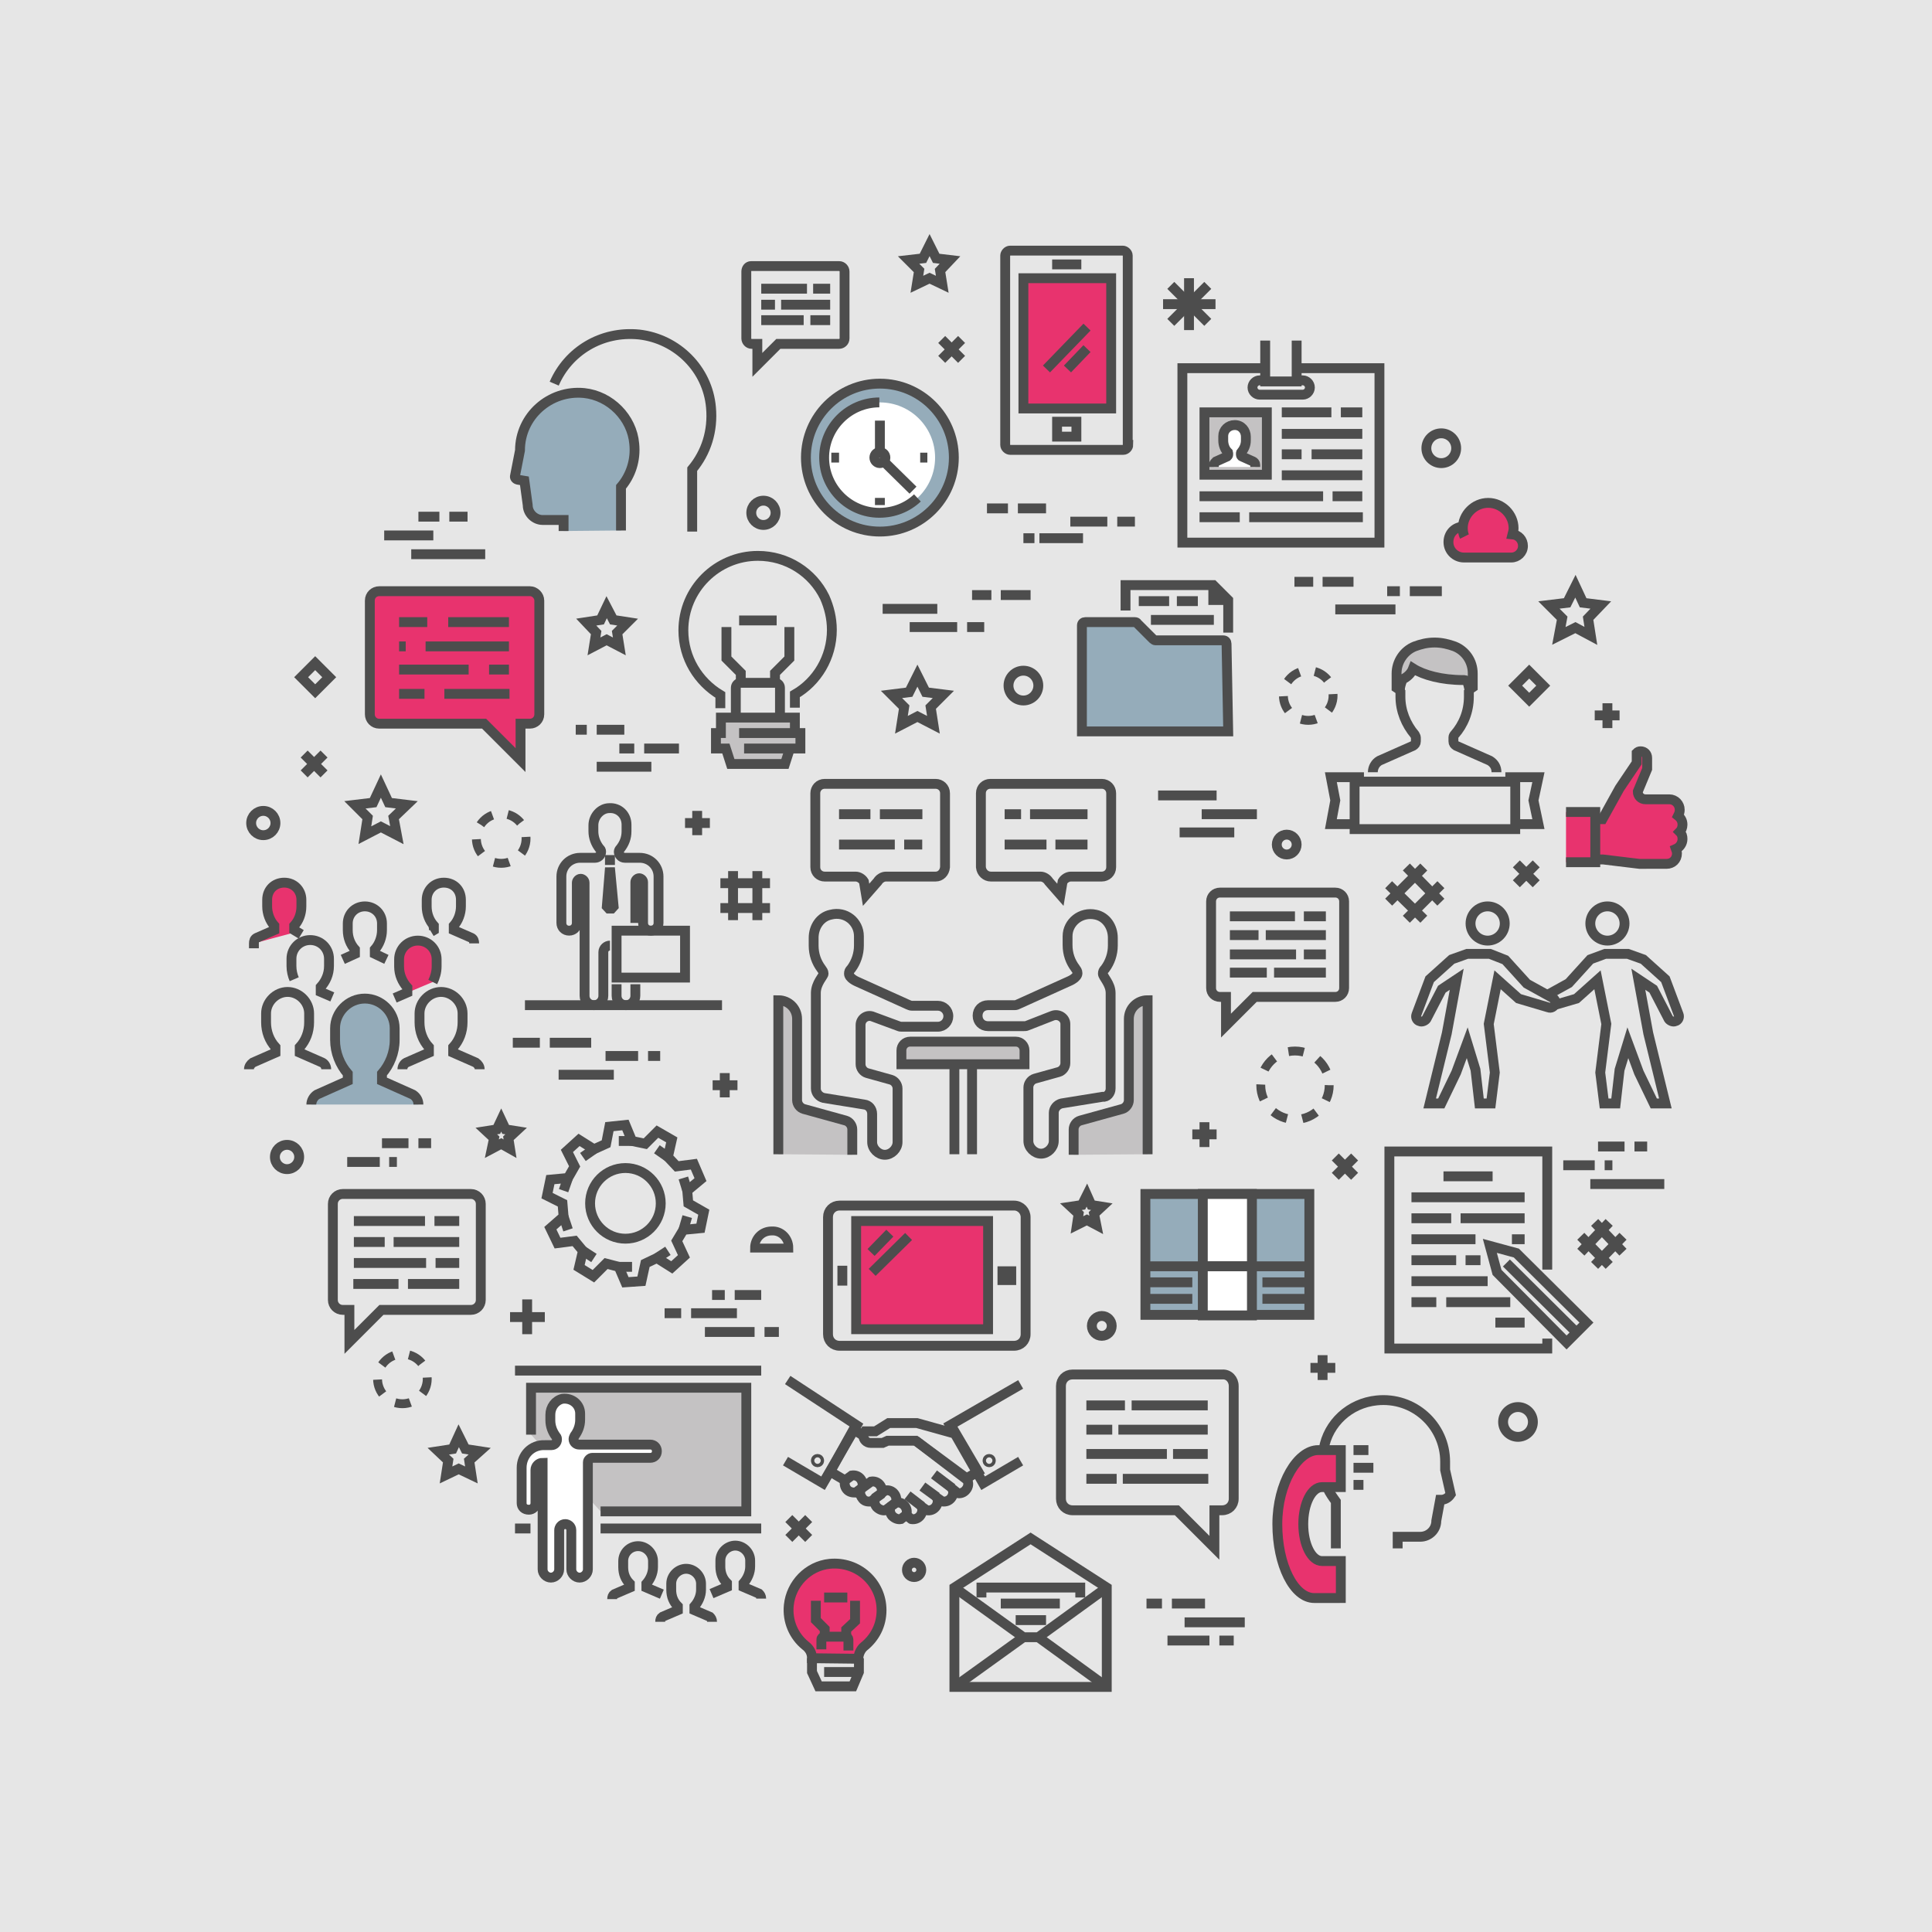 <?xml version="1.0" encoding="utf-8"?>
<svg xmlns="http://www.w3.org/2000/svg" xmlns:xlink="http://www.w3.org/1999/xlink" version="1.1" id="_x2014_ŽÓť_x5F_1" x="0px" y="0px" viewBox="0 0 350 350" style="enable-background:new 0 0 350 350;" xml:space="preserve" width="580" height="580">
<style type="text/css">
	.st0{fill:#E6E6E6;}
	.st1{fill:#95ACBA;stroke:#4D4D4D;stroke-width:1.786;stroke-miterlimit:10;}
	.st2{fill:#FFFFFF;}
	.st3{fill:none;stroke:#4D4D4D;stroke-width:1.786;stroke-miterlimit:10;}
	.st4{fill:none;stroke:#4D4D4D;stroke-width:1.786;stroke-linejoin:round;stroke-miterlimit:10;}
	.st5{fill:#E8336E;stroke:#4D4D4D;stroke-width:1.786;stroke-miterlimit:10;}
	.st6{fill:none;stroke:#4D4D4D;stroke-width:1.786;}
	.st7{fill:#C4C2C3;stroke:#4D4D4D;stroke-width:1.786;stroke-miterlimit:10;}
	.st8{fill:#FFFFFF;stroke:#4D4D4D;stroke-width:1.786;stroke-miterlimit:10;}
	.st9{fill:none;stroke:#4D4D4D;stroke-width:1.786;stroke-miterlimit:10;stroke-dasharray:7.707;}
	.st10{fill:none;stroke:#4D4D4D;stroke-width:1.786;stroke-miterlimit:10;stroke-dasharray:5.685;}
	.st11{fill:none;stroke:#4D4D4D;stroke-width:1.786;stroke-miterlimit:10;stroke-dasharray:3.27;}
	.st12{fill:none;stroke:#4D4D4D;stroke-width:1.786;stroke-miterlimit:10;stroke-dasharray:10.123;}
	.st13{fill:none;stroke:#4D4D4D;stroke-width:1.786;stroke-miterlimit:10;stroke-dasharray:10.416;}
	.st14{fill:none;stroke:#4D4D4D;stroke-width:1.786;stroke-miterlimit:10;stroke-dasharray:2.977;}
	.st15{fill:none;stroke:#4D4D4D;stroke-width:1.786;stroke-miterlimit:10;stroke-dasharray:5.812;}
	.st16{fill:none;stroke:#4D4D4D;stroke-width:1.786;stroke-miterlimit:10;stroke-dasharray:7.581;}
	.st17{fill:none;stroke:#4D4D4D;stroke-width:1.786;stroke-linecap:square;stroke-miterlimit:10;}
	.st18{fill:#E8336E;stroke:#4D4D4D;stroke-width:1.786;stroke-linecap:square;stroke-miterlimit:10;}
	.st19{fill:none;stroke:#4D4D4D;stroke-width:1.786;stroke-linejoin:bevel;stroke-miterlimit:10;}
	.st20{fill:none;stroke:#4D4D4D;stroke-width:1.607;stroke-miterlimit:10;stroke-dasharray:2.801,2.801;}
	.st21{fill:none;stroke:#4D4D4D;stroke-width:1.607;stroke-miterlimit:10;}
	.st22{fill:none;stroke:#4D4D4D;stroke-width:1.786;stroke-miterlimit:10;}
</style>
<rect class="st0" width="350" height="350"/>
<g>
	<circle class="st1" cx="159.4" cy="82.9" r="13.4"/>
	<circle class="st2" cx="159.4" cy="82.9" r="10"/>
	<path class="st3" d="M163.8,271.2"/>
	<path class="st3" d="M164,272.4"/>
	<g>
		<path class="st3" d="M178.3,267.9"/>
		<path class="st3" d="M162.9,271.5"/>
		<line class="st3" x1="172.2" y1="269.7" x2="172.2" y2="269.7"/>
		<line class="st3" x1="172.5" y1="269.6" x2="172.5" y2="269.6"/>
		<polyline class="st3" points="153.1,268.2 150.4,266.6 154.6,259 156.3,260   "/>
		<path class="st4" d="M165.9,261l9.3,7.1c0.3,0.5,0.3,1.2-0.2,1.8c-0.4,0.5-1,0.7-1.5,0.6l-1-0.8c0.3,0.5,0.2,1.2-0.2,1.7    c-0.4,0.5-1,0.7-1.6,0.6l-1-0.7c0.3,0.5,0.2,1.2-0.2,1.7c-0.4,0.5-1,0.7-1.6,0.6l-1-0.7c0.3,0.5,0.2,1.2-0.2,1.7    c-0.4,0.5-1,0.7-1.6,0.6l-1-0.8"/>
		<line class="st3" x1="172.5" y1="269.6" x2="169.2" y2="267.1"/>
		<line class="st3" x1="169.7" y1="271.2" x2="167.1" y2="269.3"/>
		<line class="st3" x1="167" y1="272.9" x2="164.4" y2="270.9"/>
		<path class="st3" d="M155,270.4l1.1-0.8c0.3-0.5,0.2-1.2-0.2-1.7c-0.4-0.5-1-0.7-1.6-0.6l-1.1,0.8c-0.3,0.5-0.2,1.2,0.2,1.7    C153.8,270.3,154.4,270.4,155,270.4z"/>
		<path class="st3" d="M157.8,272l1.8-1.3c0.3-0.5,0.2-1.2-0.2-1.7c-0.4-0.5-1-0.7-1.6-0.6l-1.8,1.3c-0.3,0.5-0.2,1.2,0.2,1.7    C156.5,271.9,157.1,272.1,157.8,272z"/>
		<path class="st3" d="M160.4,273.6l1.8-1.3c0.3-0.5,0.2-1.2-0.2-1.7c-0.4-0.5-1-0.7-1.6-0.6l-1.8,1.3c-0.3,0.5-0.2,1.2,0.2,1.7    C159.3,273.5,159.9,273.7,160.4,273.6z"/>
		<path class="st3" d="M163.2,275.2l0.9-0.7c0.3-0.5,0.2-1.2-0.2-1.7c-0.4-0.5-1-0.7-1.6-0.6l-0.9,0.7c-0.3,0.5-0.2,1.2,0.2,1.7    C162.1,275.1,162.7,275.3,163.2,275.2z"/>
		<path class="st3" d="M165.9,261h-5.1l-0.9,0.4h-2.2c-0.7,0-1.3-0.6-1.3-1.3c0-0.3,0.1-0.5,0.3-0.8h1.9l2.4-1.5h5.1l6.1,1.7    l0.6-0.4l4.4,7.5l-2.1,1.2L165.9,261z"/>
		<polyline class="st3" points="184.9,250.8 172.1,258.2 178.1,268.7 184.9,264.7   "/>
		<circle class="st3" cx="179.2" cy="264.6" r="0.3"/>
		<polyline class="st3" points="142.7,250 155.2,258.2 149.1,268.7 142.3,264.7   "/>
		<circle class="st3" cx="148.1" cy="264.6" r="0.3"/>
	</g>
	<path class="st3" d="M166.2,90.2c-1.8,1.7-4.2,2.7-6.9,2.7c-5.5,0-10-4.5-10-10s4.5-10,10-10"/>
	<line class="st3" x1="159.4" y1="82.9" x2="165.4" y2="88.8"/>
	<line class="st3" x1="159.4" y1="76.2" x2="159.4" y2="82.9"/>
	<circle class="st3" cx="159.4" cy="82.9" r="1"/>
	<line class="st3" x1="159.4" y1="91.5" x2="159.4" y2="90.2"/>
	<line class="st3" x1="152" y1="82.9" x2="150.6" y2="82.9"/>
	<line class="st3" x1="168" y1="82.9" x2="166.7" y2="82.9"/>
	<g>
		<path class="st3" d="M239.6,282.4"/>
		<path class="st5" d="M242.9,289.5v-6.7h-3.4c-1.9,0-3.4-3-3.4-6.7c0-3.7,1.5-6.7,3.4-6.7h3.4v-6.7h-3.4h-0.7    c-3.7,0-7.4,6-7.4,13.4s3,13.4,6.7,13.4h1.3H242.9z"/>
	</g>
	<line class="st3" x1="245.2" y1="262.7" x2="247.9" y2="262.7"/>
	<line class="st3" x1="245.2" y1="269" x2="247" y2="269"/>
	<line class="st3" x1="245.2" y1="265.9" x2="248.8" y2="265.9"/>
	<line class="st3" x1="264.6" y1="220.7" x2="276.2" y2="220.7"/>
	<line class="st3" x1="273.9" y1="224.5" x2="276.2" y2="224.5"/>
	<line class="st3" x1="255.7" y1="224.5" x2="267.3" y2="224.5"/>
	<line class="st3" x1="265.5" y1="228.3" x2="268.2" y2="228.3"/>
	<line class="st3" x1="255.7" y1="216.9" x2="276.2" y2="216.9"/>
	<line class="st3" x1="261.5" y1="213.1" x2="270.4" y2="213.1"/>
	<line class="st3" x1="269.5" y1="232.1" x2="255.7" y2="232.1"/>
	<line class="st3" x1="276.2" y1="239.6" x2="270.9" y2="239.6"/>
	<line class="st3" x1="260.2" y1="235.9" x2="255.7" y2="235.9"/>
	<line class="st3" x1="273.6" y1="235.9" x2="262" y2="235.9"/>
	<line class="st3" x1="255.7" y1="228.3" x2="263.8" y2="228.3"/>
	<line class="st3" x1="255.7" y1="220.7" x2="262.9" y2="220.7"/>
	<polyline class="st3" points="280.3,230 280.3,208.6 251.7,208.6 251.7,244.3 280.3,244.3 280.3,242.5  "/>
	<polygon class="st3" points="283.8,243.2 287.4,239.6 274.7,227 269.9,225.7 271.2,230.5  "/>
	<line class="st3" x1="285.6" y1="241.4" x2="272.9" y2="228.8"/>
	<path class="st6" d="M280.4,180.2l3.8-2.1l3.9-4.3l2.7-1h4.1l2.8,1l4,3.6l2.4,6.4c0.2,0.5-0.1,1.1-0.6,1.2l0,0   c-0.4,0.2-1-0.1-1.2-0.4l-2.8-5.4l-2.7-1.8l1.8,9.8l3.1,12.7h-2.1l-2.7-5.6l-2-5.4l-1.5,4.9l-0.7,6.1h-2.1l-0.7-5.6l1.1-8.8l-1.6-8   l-3.8,3.4l-4.1,1.2"/>
	<circle class="st6" cx="291.2" cy="167.3" r="3.1"/>
	<path class="st6" d="M269.9,172.8h-4.1l-2.8,1l-4,3.6l-2.4,6.4c-0.2,0.5,0.1,1.1,0.6,1.2l0,0c0.4,0.2,1-0.1,1.2-0.4l2.8-5.4   l2.7-1.8l-1.8,9.8l-3.1,12.7h2.1l2.7-5.6l2-5.4l1.5,4.9l0.7,6.1h2.1l0.7-5.6l-1.1-8.8l1.6-8l3.8,3.4l5.4,1.6c0.5,0.2,1-0.1,1.2-0.6   l0,0c0.2-0.4,0-0.9-0.4-1.1l-4.7-2.6l-3.9-4.3L269.9,172.8z"/>
	<circle class="st6" cx="269.5" cy="167.3" r="3.1"/>
	<polyline class="st7" points="108.8,273.8 135.2,273.8 135.2,251.4 96.2,251.4 96.2,259.9  "/>
	<line class="st3" x1="137.9" y1="248.3" x2="93.3" y2="248.3"/>
	<line class="st3" x1="96.1" y1="276.9" x2="93.3" y2="276.9"/>
	<line class="st3" x1="137.9" y1="276.9" x2="108.8" y2="276.9"/>
	<path class="st8" d="M94.5,265.9v6.4c0,0.7,0.5,1.2,1.3,1.2l0,0c0.7,0,1.2-0.5,1.2-1.2v-6c0-0.7,0.6-1.3,1.3-1.3l0,0v19.3   c0,0.8,0.7,1.5,1.5,1.5l0,0c0.8,0,1.5-0.7,1.5-1.5v-7.1c0-0.5,0.4-1.1,1.1-1.1l0,0c0.5,0,1.1,0.4,1.1,1.1v7.1   c0,0.8,0.7,1.5,1.5,1.5l0,0c0.8,0,1.5-0.7,1.5-1.5v-15v-4.4c0-0.4,0.4-0.8,0.8-0.8h10.5c0.7,0,1.2-0.5,1.2-1.2l0,0   c0-0.7-0.5-1.2-1.2-1.2h-12.9c-0.5,0-1-0.4-1-1l0,0c0-0.2,0.1-0.4,0.2-0.6c0.6-0.8,1-1.8,1-2.9v-1.1c0-1.7-1.5-2.9-3.2-2.7   c-1.3,0.3-2.2,1.5-2.2,2.9v1l0,0c0,1.1,0.4,2.1,1,2.9c0.2,0.2,0.2,0.4,0.2,0.6l0,0c0,0.5-0.4,1-1,1h-1.2   C96.3,261.7,94.5,263.6,94.5,265.9z"/>
	<path class="st3" d="M135.2,251.4"/>
	<path class="st3" d="M129,293.8c0-0.4-0.2-0.7-0.4-0.9l-2.8-1.2V291c0.7-0.8,1.2-1.9,1.2-3l0,0v-1.1c0-1.4-1.2-2.7-2.7-2.7   c-1.4,0-2.7,1.2-2.7,2.7v1.1c0,1.2,0.4,2.2,1.2,3v0.7l-2.8,1.2c-0.3,0.2-0.4,0.5-0.4,0.9"/>
	<path class="st3" d="M119.9,288.8l-2.8-1.2v-0.7c0.7-0.8,1.2-1.9,1.2-3l0,0v-1.1c0-1.4-1.2-2.7-2.7-2.7s-2.7,1.2-2.7,2.7v1.1   c0,1.2,0.4,2.2,1.2,3v0.7l-2.8,1.2c-0.3,0.2-0.4,0.5-0.4,0.9"/>
	<path class="st3" d="M137.9,289.6c0-0.4-0.2-0.7-0.4-0.9l-2.8-1.2v-0.7c0.7-0.8,1.2-1.9,1.2-3l0,0v-1.1c0-1.4-1.2-2.7-2.7-2.7   c-1.4,0-2.7,1.2-2.7,2.7v1.1c0,1.2,0.4,2.2,1.2,3v0.7l-2.8,1.2"/>
	<g>
		<path class="st7" d="M163.3,192.8v-2.5c0-0.9,0.7-1.6,1.6-1.6H184c0.9,0,1.6,0.7,1.6,1.6v2.5H163.3z"/>
		<g>
			<line class="st3" x1="172.9" y1="209.1" x2="172.9" y2="192.8"/>
			<line class="st3" x1="176.1" y1="192.8" x2="176.1" y2="209.1"/>
		</g>
	</g>
	<path class="st3" d="M162.8,185.9c0.2,0.1,0.4,0.1,0.6,0.1h6.5c1.1,0,1.9-0.9,1.9-1.9l0,0c0-1.1-0.9-1.9-1.9-1.9h-4.7   c-0.3,0-0.4-0.1-0.7-0.2l-9.3-4.2c0,0-1.4-0.6-1.4-1.4l0,0c0-0.4,0.1-0.6,0.4-0.9c0.9-1.2,1.4-2.7,1.4-4.2v-1.7   c0-2.6-2.4-4.6-5.1-3.9c-1.9,0.4-3.1,2.2-3.1,4.2v1.4l0,0c0,1.6,0.5,3,1.4,4.2c0.2,0.3,0.4,0.5,0.4,0.9l0,0c0,0.4-1.4,1.7-1.4,3.5   v17.3c0,0.8,0.6,1.5,1.4,1.7l7.4,1.2c0.8,0.1,1.4,0.8,1.4,1.7v5.1c0,1.2,1.1,2.3,2.3,2.3l0,0c1.2,0,2.3-1.1,2.3-2.3v-9.7   c0-0.7-0.5-1.4-1.2-1.6l-4.3-1.2c-0.7-0.2-1.2-0.9-1.2-1.6v-7.1c0-1.2,1.2-2,2.3-1.5L162.8,185.9z"/>
	<path class="st7" d="M141,209.1v-27.9l0,0c1.9,0,3.4,1.5,3.4,3.4v14.7c0,0.7,0.5,1.4,1.2,1.6l7.6,2.1c0.7,0.2,1.2,0.9,1.2,1.6v4.6"/>
	<path class="st3" d="M201.2,197.2v-17.3c0-1.7-1.4-2.9-1.4-3.5c0-0.4,0.1-0.6,0.4-0.9c0.9-1.2,1.4-2.7,1.4-4.2v-1.4   c0-2-1.2-3.8-3.1-4.2c-2.7-0.6-5.1,1.4-5.1,3.9v1.6c0,1.6,0.5,3,1.4,4.2c0.2,0.3,0.4,0.5,0.4,0.9c0,0.8-1.4,1.4-1.4,1.4l-9.3,4.2   c-0.2,0.1-0.4,0.2-0.7,0.2H179c-1.1,0-1.9,0.8-1.9,1.9c0,1.1,0.8,1.9,1.9,1.9h6.5c0.2,0,0.4,0,0.6-0.1l4.6-1.8   c1.1-0.4,2.3,0.4,2.3,1.5v7.1c0,0.7-0.5,1.4-1.2,1.6l-4.3,1.2c-0.7,0.2-1.2,0.9-1.2,1.6v9.7c0,1.2,1.1,2.3,2.3,2.3   c1.2,0,2.3-1.1,2.3-2.3v-5.1c0-0.8,0.6-1.5,1.4-1.7l7.4-1.2C200.6,198.8,201.2,198,201.2,197.2z"/>
	<path class="st7" d="M207.9,209.1v-27.9l0,0c-1.9,0-3.4,1.5-3.4,3.4v14.7c0,0.7-0.5,1.4-1.2,1.6l-7.6,2.1c-0.7,0.2-1.2,0.9-1.2,1.6   v4.6"/>
	<path class="st3" d="M169.5,158.8h-9c-0.6,0-1.2,0.4-1.5,0.9l-2.1,2.4l-0.4-2.4c-0.3-0.5-0.9-0.9-1.5-0.9h-5.6   c-0.9,0-1.7-0.7-1.7-1.7v-13.4c0-0.9,0.7-1.7,1.7-1.7h20.1c0.9,0,1.7,0.7,1.7,1.7v13.4C171.1,158.1,170.4,158.8,169.5,158.8z"/>
	<path class="st3" d="M179.5,158.8h9c0.6,0,1.2,0.4,1.5,0.9l2.1,2.4l0.4-2.4c0.3-0.5,0.9-0.9,1.5-0.9h5.6c0.9,0,1.7-0.7,1.7-1.7   v-13.4c0-0.9-0.7-1.7-1.7-1.7h-20.2c-0.9,0-1.7,0.7-1.7,1.7v13.4C177.8,158.1,178.6,158.8,179.5,158.8z"/>
	<g>
		<line class="st9" x1="159.4" y1="147.5" x2="167.1" y2="147.5"/>
	</g>
	<g>
		<line class="st10" x1="152" y1="147.5" x2="157.7" y2="147.5"/>
	</g>
	<g>
		<line class="st11" x1="163.8" y1="153" x2="167.1" y2="153"/>
	</g>
	<g>
		<line class="st12" x1="152" y1="153" x2="162.1" y2="153"/>
	</g>
	<g>
		<line class="st13" x1="186.6" y1="147.5" x2="197.1" y2="147.5"/>
	</g>
	<g>
		<line class="st14" x1="182" y1="147.5" x2="185" y2="147.5"/>
	</g>
	<g>
		<line class="st15" x1="191.2" y1="153" x2="197.1" y2="153"/>
	</g>
	<g>
		<line class="st16" x1="182" y1="153" x2="189.6" y2="153"/>
	</g>
	<g>
		<polyline class="st3" points="222.5,114.6 222.5,108.7 219.8,106 203.9,106 203.9,110.6   "/>
		<line class="st3" x1="208.5" y1="112.3" x2="219.9" y2="112.3"/>
		<line class="st3" x1="213.2" y1="108.9" x2="217" y2="108.9"/>
		<line class="st3" x1="206.3" y1="108.9" x2="211.8" y2="108.9"/>
		<polyline class="st3" points="219.8,106 219.8,108.7 222.5,108.7   "/>
		<line class="st3" x1="198.3" y1="115.4" x2="205.2" y2="115.4"/>
		<path class="st1" d="M222.5,132.5H196v-19.2c0-0.4,0.3-0.6,0.6-0.6h9c0.2,0,0.4,0.1,0.4,0.2l2.9,2.9c0.1,0.1,0.3,0.2,0.4,0.2h12.3    c0.4,0,0.6,0.3,0.6,0.6L222.5,132.5L222.5,132.5z"/>
	</g>
	<rect x="218.2" y="74.7" class="st7" width="11.3" height="11.3"/>
	<g>
		<g>
			<path class="st8" d="M227.4,84.6v-0.4c0-0.3-0.2-0.5-0.4-0.6l-2-0.9c-0.1,0-0.2-0.2-0.2-0.3v-0.3c0-0.1,0-0.1,0.1-0.2     c0.5-0.6,0.8-1.3,0.8-2.1l0,0v-0.7c0-1.1-0.8-2.1-2-2.1s-2.1,0.9-2.1,2v0.8c0,0.8,0.3,1.6,0.8,2.1c0,0.1,0.1,0.1,0.1,0.2v0.3     c0,0.1-0.1,0.2-0.2,0.3l-2,0.9c-0.2,0.2-0.4,0.4-0.4,0.6v0.4"/>
		</g>
	</g>
	<polyline class="st3" points="229.2,66.7 214.2,66.7 214.2,98.3 249.9,98.3 249.9,66.7 234.9,66.7  "/>
	<line class="st17" x1="243.8" y1="74.7" x2="245.9" y2="74.7"/>
	<line class="st17" x1="233.1" y1="74.7" x2="240.3" y2="74.7"/>
	<line class="st17" x1="245.9" y1="86.1" x2="233.1" y2="86.1"/>
	<line class="st17" x1="223.7" y1="93.7" x2="218.2" y2="93.7"/>
	<line class="st17" x1="238.8" y1="89.9" x2="218.2" y2="89.9"/>
	<line class="st17" x1="233.1" y1="78.6" x2="245.9" y2="78.6"/>
	<line class="st17" x1="238.5" y1="82.3" x2="245.9" y2="82.3"/>
	<line class="st17" x1="233.1" y1="82.3" x2="234.9" y2="82.3"/>
	<line class="st17" x1="245.9" y1="89.9" x2="242.3" y2="89.9"/>
	<line class="st17" x1="246" y1="93.7" x2="227.2" y2="93.7"/>
	<path class="st3" d="M234.9,68.9h1.1c0.7,0,1.3,0.6,1.3,1.3l0,0c0,0.7-0.6,1.3-1.3,1.3h-7.8c-0.7,0-1.3-0.6-1.3-1.3l0,0   c0-0.7,0.6-1.3,1.3-1.3h1.1"/>
	<polyline class="st3" points="229.2,61.7 229.2,69.1 234.9,69.1 234.9,61.7  "/>
	<g>
		<path class="st17" d="M204.4,80.6c0,0.4-0.4,0.9-0.9,0.9H183c-0.4,0-0.9-0.4-0.9-0.9V46.3c0-0.4,0.4-0.9,0.9-0.9h20.4    c0.4,0,0.9,0.4,0.9,0.9V80.6z"/>
		<line class="st17" x1="195" y1="47.9" x2="191.5" y2="47.9"/>
		<rect x="191.5" y="76.4" class="st17" width="3.5" height="2.7"/>
		<rect x="185.4" y="50.4" class="st18" width="15.9" height="23.6"/>
		<g>
			<line class="st17" x1="196.3" y1="63.8" x2="194" y2="66.2"/>
			<line class="st17" x1="190.2" y1="66.2" x2="196.3" y2="59.9"/>
		</g>
	</g>
	<path class="st3" d="M135.2,49.2v12.1c0,0.5,0.4,1,1,1h1v3.8l3.8-3.8h11c0.5,0,1-0.4,1-1V49.2c0-0.5-0.4-1-1-1h-15.9   C135.5,48.2,135.2,48.7,135.2,49.2z"/>
	<g>
		<g>
			<line class="st17" x1="142.4" y1="55.2" x2="149.5" y2="55.2"/>
			<line class="st17" x1="138.8" y1="55.2" x2="139.5" y2="55.2"/>
		</g>
		<g>
			<line class="st17" x1="145.3" y1="52.3" x2="138.8" y2="52.3"/>
			<line class="st17" x1="149.5" y1="52.3" x2="148.2" y2="52.3"/>
		</g>
		<g>
			<line class="st17" x1="147.7" y1="58" x2="149.5" y2="58"/>
			<line class="st17" x1="138.8" y1="58" x2="144.7" y2="58"/>
		</g>
	</g>
	<g>
		<path class="st5" d="M97.7,108.8v20.6c0,1-0.8,1.7-1.7,1.7h-1.7v6.6l-6.6-6.6h-19c-1,0-1.7-0.8-1.7-1.7v-20.6c0-1,0.8-1.7,1.7-1.7    H96C96.9,107.1,97.7,107.9,97.7,108.8z"/>
		<g>
			<line class="st3" x1="73.5" y1="117.1" x2="72.3" y2="117.1"/>
			<line class="st3" x1="92.2" y1="117.1" x2="77.1" y2="117.1"/>
		</g>
		<g>
			<line class="st3" x1="81.2" y1="112.7" x2="92.2" y2="112.7"/>
			<line class="st3" x1="72.3" y1="112.7" x2="77.4" y2="112.7"/>
		</g>
		<g>
			<line class="st3" x1="84.9" y1="121.3" x2="72.3" y2="121.3"/>
			<line class="st3" x1="92.2" y1="121.3" x2="88.6" y2="121.3"/>
		</g>
		<g>
			<line class="st3" x1="76.9" y1="125.7" x2="72.3" y2="125.7"/>
			<line class="st3" x1="92.3" y1="125.7" x2="80.5" y2="125.7"/>
		</g>
	</g>
	<path class="st3" d="M60.3,218.1v17.4c0,1,0.8,1.8,1.8,1.8h1.2v5.8l5.8-5.8h16.2c1,0,1.8-0.8,1.8-1.8v-17.4c0-1-0.8-1.8-1.8-1.8   H62.1C61.1,216.3,60.3,217.1,60.3,218.1z"/>
	<line class="st17" x1="79.8" y1="228.8" x2="82.3" y2="228.8"/>
	<line class="st17" x1="65" y1="228.8" x2="76.3" y2="228.8"/>
	<line class="st17" x1="76.1" y1="221.2" x2="65" y2="221.2"/>
	<line class="st17" x1="82.3" y1="221.2" x2="79.6" y2="221.2"/>
	<line class="st17" x1="68.8" y1="225" x2="65" y2="225"/>
	<line class="st17" x1="82.3" y1="225" x2="72.2" y2="225"/>
	<line class="st17" x1="74.8" y1="232.6" x2="82.3" y2="232.6"/>
	<line class="st17" x1="64.9" y1="232.6" x2="71.3" y2="232.6"/>
	<g>
		<path class="st3" d="M219.4,163.3V179c0,0.9,0.7,1.6,1.6,1.6h1.1v5.2l5.2-5.2h14.6c0.9,0,1.6-0.7,1.6-1.6v-15.7    c0-0.9-0.7-1.6-1.6-1.6H221C220.1,161.7,219.4,162.4,219.4,163.3z"/>
		<line class="st17" x1="237.1" y1="172.9" x2="239.3" y2="172.9"/>
		<line class="st17" x1="223.7" y1="172.9" x2="233.9" y2="172.9"/>
		<line class="st17" x1="233.7" y1="166" x2="223.7" y2="166"/>
		<line class="st17" x1="239.3" y1="166" x2="237.1" y2="166"/>
		<line class="st17" x1="227.1" y1="169.4" x2="223.7" y2="169.4"/>
		<line class="st17" x1="239.3" y1="169.4" x2="230.2" y2="169.4"/>
		<line class="st17" x1="231.7" y1="176.2" x2="239.3" y2="176.2"/>
		<line class="st17" x1="223.7" y1="176.2" x2="228.6" y2="176.2"/>
	</g>
	<path class="st3" d="M223.5,251.1v20.4c0,1.2-0.9,2.1-2.1,2.1H220v6.8l-6.8-6.8h-18.9c-1.2,0-2.1-0.9-2.1-2.1v-20.4   c0-1.2,0.9-2.1,2.1-2.1h27.1C222.6,248.9,223.5,249.9,223.5,251.1z"/>
	<g>
		<g>
			<line class="st17" x1="200.6" y1="259" x2="197.7" y2="259"/>
			<line class="st17" x1="217.9" y1="259" x2="203.5" y2="259"/>
		</g>
		<g>
			<line class="st17" x1="205.9" y1="254.6" x2="217.9" y2="254.6"/>
			<line class="st17" x1="197.7" y1="254.6" x2="202.9" y2="254.6"/>
		</g>
		<g>
			<line class="st17" x1="210.5" y1="263.4" x2="197.7" y2="263.4"/>
			<line class="st17" x1="217.9" y1="263.4" x2="213.4" y2="263.4"/>
		</g>
		<g>
			<line class="st17" x1="201.4" y1="267.9" x2="197.7" y2="267.9"/>
			<line class="st17" x1="218" y1="267.9" x2="204.3" y2="267.9"/>
		</g>
	</g>
	<g>
		<polygon class="st1" points="237.2,229.4 237.2,238.2 207.5,238.2 207.5,229.4 207.5,216.3 237.2,216.3   "/>
		<line class="st4" x1="207.5" y1="232.3" x2="216" y2="232.3"/>
		<line class="st4" x1="207.5" y1="235.3" x2="216" y2="235.3"/>
		<rect x="217.9" y="216.3" class="st8" width="8.9" height="22"/>
		<line class="st4" x1="228.7" y1="235.3" x2="237.2" y2="235.3"/>
		<line class="st4" x1="228.7" y1="232.3" x2="237.2" y2="232.3"/>
		<line class="st3" x1="237.2" y1="229.4" x2="207.5" y2="229.4"/>
		<line class="st3" x1="217.9" y1="229.4" x2="226.8" y2="229.4"/>
	</g>
	<g>
		<polygon class="st3" points="113.3,203.8 114.5,206.7 116.9,207.2 119.1,205 121.7,206.5 121,209.6 122.6,211.3 125.7,210.9     126.9,213.7 124.5,215.7 124.7,218 127.5,219.6 126.9,222.5 123.8,222.8 122.6,224.8 123.9,227.6 121.7,229.6 119,227.9     116.9,228.9 116.2,232.1 113.3,232.3 112.1,229.5 109.8,228.9 107.5,231.2 104.9,229.6 105.6,226.6 104.1,224.8 101,225.2     99.7,222.5 102.1,220.4 101.9,218 99.1,216.6 99.7,213.7 102.9,213.4 104.1,211.3 102.7,208.5 104.9,206.5 107.6,208.2     109.8,207.2 110.4,204.1   "/>
		<circle class="st3" cx="113.3" cy="218" r="6.4"/>
		<line class="st3" x1="105.6" y1="209.6" x2="107.6" y2="208.2"/>
		<line class="st3" x1="102.1" y1="215.7" x2="102.9" y2="213.4"/>
		<line class="st3" x1="102.9" y1="222.8" x2="102.1" y2="220.4"/>
		<line class="st3" x1="107.6" y1="227.9" x2="105.6" y2="226.6"/>
		<line class="st3" x1="114.5" y1="229.5" x2="112.1" y2="229.5"/>
		<line class="st3" x1="121" y1="226.6" x2="119" y2="227.9"/>
		<line class="st3" x1="124.5" y1="220.4" x2="123.8" y2="222.8"/>
		<line class="st3" x1="123.8" y1="213.4" x2="124.5" y2="215.7"/>
		<line class="st3" x1="119" y1="208.2" x2="121" y2="209.6"/>
		<line class="st3" x1="112.1" y1="206.7" x2="114.5" y2="206.7"/>
	</g>
	<path class="st3" d="M100.4,69.5c2.5-5.8,8.5-9.6,15.4-8.9c6.9,0.8,12.4,6.3,13,13.2c0.4,4.3-0.9,8.2-3.4,11.2v11.3"/>
	<path class="st1" d="M102.1,96.2v-2h-3.8c-1.4,0-2.7-1.2-2.7-2.7L95,87.1l-1.2-0.2c-0.4-0.1-0.6-0.4-0.5-0.7l0.9-4.6   c0-6.2,5.4-11,11.6-10.4c4.8,0.5,8.7,4.5,9.1,9.2c0.3,2.9-0.6,5.7-2.4,7.8v7.9"/>
	<g>
		<g>
			<path class="st3" d="M253.7,125v1.2c0,2.6,1,5,2.6,6.9c0.1,0.2,0.2,0.4,0.2,0.5v0.7c0,0.4-0.2,0.6-0.5,0.8l-6.1,2.7     c-0.7,0.4-1.2,1.2-1.2,2.1"/>
			<path class="st3" d="M271.1,139.9c0-0.9-0.4-1.6-1.2-2.1l-6.1-2.7c-0.3-0.2-0.5-0.4-0.5-0.8v-0.7c0-0.2,0.1-0.4,0.2-0.5     c1.6-1.8,2.6-4.2,2.6-6.9l0,0V125"/>
			<path class="st7" d="M256,121.1c-0.3,0.8-0.9,1.4-1.6,1.8c-0.2,0.1-0.3,0.2-0.4,0.4c-0.2,0.5-0.4,1.2-0.4,1.7l-0.6-0.4v-1.3V122     c0-2.1,1.3-4.1,3.3-4.9c1.1-0.4,2.2-0.7,3.6-0.7c1.3,0,2.5,0.3,3.6,0.7c2,0.8,3.3,2.7,3.3,4.9v1.1v1.4l-0.6,0.4     c0,0-0.2-0.9-0.3-1.2c-0.1-0.3-0.4-0.5-0.6-0.5c-0.1,0-0.2,0-0.2,0C261.2,123.2,257.9,122.3,256,121.1z"/>
		</g>
		<polyline class="st3" points="273.6,141.6 273.6,140.8 278.7,140.8 277.8,145 278.7,149.3 274.5,149.3   "/>
		<polyline class="st3" points="245.4,149.3 241.1,149.3 241.9,145 241.1,140.8 246.2,140.8 246.2,141.6   "/>
		<rect x="245.4" y="141.6" class="st3" width="29.1" height="8.6"/>
	</g>
	<polyline class="st3" points="155.6,300.4 155.6,302.9 154.5,305.5 148.3,305.5 147.1,302.9 147.1,300.4  "/>
	<path class="st5" d="M147.1,300.4c0-0.9-0.4-1.7-1.2-2.3c-2.1-1.7-3.3-4.4-3-7.3c0.4-3.9,3.5-7.1,7.4-7.5c5.1-0.5,9.4,3.4,9.4,8.4   c0,2.7-1.2,5-3.2,6.6c-0.6,0.5-1,1.4-1,2.2L147.1,300.4L147.1,300.4z"/>
	<polyline class="st3" points="154.9,290 154.9,293.7 153.3,295.2 153.3,296.3  "/>
	<path class="st3" d="M149.4,296.3v-1.2l-1.6-1.6V290"/>
	<path class="st3" d="M148.8,298.8V297c0-0.3,0.3-0.5,0.5-0.5h3.9c0.3,0,0.5,0.3,0.5,0.5v2"/>
	<line class="st3" x1="149.3" y1="289.4" x2="153.5" y2="289.4"/>
	<polygon class="st17" points="168.4,44.4 169.6,46.8 172.1,47.1 170.3,49 170.7,51.5 168.4,50.4 166.1,51.5 166.5,49 164.6,47.1    167.2,46.8  "/>
	<polygon class="st17" points="109.9,110 111.1,112.3 113.7,112.7 111.8,114.6 112.2,117.1 109.9,115.9 107.6,117.1 108,114.6    106.2,112.7 108.8,112.3  "/>
	<polygon class="st17" points="83.1,260.1 84.3,262.5 86.9,262.9 85,264.6 85.4,267.2 83.1,266.1 80.8,267.2 81.2,264.6 79.4,262.9    82,262.5  "/>
	<polygon class="st17" points="90.8,202.9 91.6,204.6 93.5,204.9 92.1,206.2 92.4,208.1 90.8,207.2 89.1,208.1 89.5,206.2    88.1,204.9 90,204.6  "/>
	<polygon class="st17" points="196.9,216.5 197.7,218.3 199.6,218.6 198.2,219.9 198.6,221.9 196.9,221 195.1,221.9 195.4,219.9    194,218.6 196,218.3  "/>
	<polygon class="st17" points="285.4,106.2 286.8,109.2 290,109.6 287.7,112 288.2,115.2 285.4,113.7 282.4,115.2 283,112    280.6,109.6 283.9,109.2  "/>
	<polygon class="st17" points="69,142.4 70.4,145.4 73.7,145.8 71.3,148.1 71.9,151.3 69,149.8 66.1,151.3 66.6,148.1 64.3,145.8    67.6,145.4  "/>
	<polygon class="st17" points="166.2,122.4 167.7,125.4 170.9,125.8 168.6,128.1 169.1,131.3 166.2,129.8 163.3,131.3 163.8,128.1    161.5,125.8 164.7,125.4  "/>
	<g>
		<line class="st3" x1="291.2" y1="127.4" x2="291.2" y2="131.9"/>
		<line class="st3" x1="293.4" y1="129.6" x2="288.9" y2="129.6"/>
	</g>
	<g>
		<line class="st3" x1="131.3" y1="194.4" x2="131.3" y2="198.8"/>
		<line class="st3" x1="133.6" y1="196.6" x2="129.1" y2="196.6"/>
	</g>
	<g>
		<line class="st3" x1="218.2" y1="203.3" x2="218.2" y2="207.8"/>
		<line class="st3" x1="220.4" y1="205.5" x2="216" y2="205.5"/>
	</g>
	<g>
		<line class="st3" x1="239.6" y1="245.5" x2="239.6" y2="250"/>
		<line class="st3" x1="241.9" y1="247.8" x2="237.4" y2="247.8"/>
	</g>
	<g>
		<line class="st3" x1="126.3" y1="146.9" x2="126.3" y2="151.3"/>
		<line class="st3" x1="128.6" y1="149.1" x2="124.1" y2="149.1"/>
	</g>
	<line class="st3" x1="215.4" y1="50.4" x2="215.4" y2="59.8"/>
	<line class="st3" x1="220.2" y1="55.1" x2="210.7" y2="55.1"/>
	<line class="st3" x1="218.8" y1="51.7" x2="212.1" y2="58.4"/>
	<line class="st3" x1="218.8" y1="58.4" x2="212.1" y2="51.7"/>
	<g>
		<line class="st3" x1="95.5" y1="235.4" x2="95.5" y2="241.7"/>
		<line class="st3" x1="98.7" y1="238.6" x2="92.4" y2="238.6"/>
	</g>
	<circle class="st3" cx="52" cy="209.6" r="2.2"/>
	<circle class="st3" cx="199.6" cy="240.2" r="1.8"/>
	<circle class="st3" cx="47.7" cy="149.1" r="2.2"/>
	<circle class="st3" cx="138.3" cy="92.9" r="2.2"/>
	<circle class="st3" cx="233.1" cy="153" r="1.8"/>
	<circle class="st3" cx="275" cy="257.6" r="2.7"/>
	<circle class="st3" cx="261.1" cy="81.2" r="2.7"/>
	<circle class="st3" cx="185.4" cy="124.2" r="2.7"/>
	<circle class="st3" cx="165.6" cy="284.4" r="1.3"/>
	<line class="st3" x1="213.7" y1="150.8" x2="223.6" y2="150.8"/>
	<line class="st3" x1="217.7" y1="147.5" x2="227.7" y2="147.5"/>
	<line class="st3" x1="209.8" y1="144.1" x2="220.4" y2="144.1"/>
	<line class="st3" x1="220.9" y1="297.2" x2="223.5" y2="297.2"/>
	<line class="st3" x1="211.5" y1="297.2" x2="219.1" y2="297.2"/>
	<line class="st3" x1="214.6" y1="293.9" x2="225.5" y2="293.9"/>
	<line class="st3" x1="212.3" y1="290.5" x2="218.3" y2="290.5"/>
	<line class="st3" x1="207.7" y1="290.5" x2="210.5" y2="290.5"/>
	<g>
		<line class="st3" x1="108.1" y1="138.9" x2="118" y2="138.9"/>
		<line class="st3" x1="116.7" y1="135.6" x2="123" y2="135.6"/>
		<line class="st3" x1="112.2" y1="135.6" x2="114.9" y2="135.6"/>
		<line class="st3" x1="108.1" y1="132.2" x2="113.1" y2="132.2"/>
		<line class="st3" x1="104.3" y1="132.2" x2="106.3" y2="132.2"/>
	</g>
	<line class="st3" x1="173.4" y1="113.6" x2="164.8" y2="113.6"/>
	<line class="st3" x1="178.3" y1="113.6" x2="175.2" y2="113.6"/>
	<line class="st3" x1="169.8" y1="110.3" x2="159.9" y2="110.3"/>
	<line class="st3" x1="179.6" y1="107.8" x2="176.1" y2="107.8"/>
	<line class="st3" x1="186.7" y1="107.8" x2="181.3" y2="107.8"/>
	<line class="st3" x1="101.2" y1="194.7" x2="111.2" y2="194.7"/>
	<line class="st3" x1="117.4" y1="191.3" x2="119.6" y2="191.3"/>
	<line class="st3" x1="109.7" y1="191.3" x2="115.6" y2="191.3"/>
	<line class="st3" x1="99.6" y1="188.9" x2="107.1" y2="188.9"/>
	<line class="st3" x1="92.9" y1="188.9" x2="97.8" y2="188.9"/>
	<line class="st3" x1="188.3" y1="97.5" x2="196.2" y2="97.5"/>
	<line class="st3" x1="185.4" y1="97.5" x2="187.4" y2="97.5"/>
	<line class="st3" x1="202.4" y1="94.5" x2="205.6" y2="94.5"/>
	<line class="st3" x1="193.9" y1="94.5" x2="200.6" y2="94.5"/>
	<line class="st3" x1="184.4" y1="92.1" x2="189.5" y2="92.1"/>
	<line class="st3" x1="178.8" y1="92.1" x2="182.6" y2="92.1"/>
	<line class="st3" x1="241.9" y1="110.4" x2="252.8" y2="110.4"/>
	<line class="st3" x1="255.4" y1="107.1" x2="261.2" y2="107.1"/>
	<line class="st3" x1="251.3" y1="107.1" x2="253.6" y2="107.1"/>
	<line class="st3" x1="239.6" y1="105.4" x2="245.2" y2="105.4"/>
	<line class="st3" x1="234.5" y1="105.4" x2="237.9" y2="105.4"/>
	<line class="st3" x1="290.7" y1="211.1" x2="292.1" y2="211.1"/>
	<line class="st3" x1="283.2" y1="211.1" x2="288.9" y2="211.1"/>
	<line class="st3" x1="296.1" y1="207.7" x2="298.4" y2="207.7"/>
	<line class="st3" x1="289.5" y1="207.7" x2="294.3" y2="207.7"/>
	<line class="st3" x1="288.1" y1="214.5" x2="301.5" y2="214.5"/>
	<g>
		<line class="st3" x1="125.2" y1="237.9" x2="133.5" y2="237.9"/>
		<line class="st3" x1="120.4" y1="237.9" x2="123.4" y2="237.9"/>
		<line class="st3" x1="133.1" y1="234.6" x2="137.9" y2="234.6"/>
		<line class="st3" x1="129" y1="234.6" x2="131.3" y2="234.6"/>
		<line class="st3" x1="138.5" y1="241.3" x2="141.1" y2="241.3"/>
		<line class="st3" x1="127.7" y1="241.3" x2="136.7" y2="241.3"/>
	</g>
	<line class="st3" x1="69.6" y1="97" x2="78.5" y2="97"/>
	<line class="st3" x1="81.4" y1="93.6" x2="84.7" y2="93.6"/>
	<line class="st3" x1="75.8" y1="93.6" x2="79.6" y2="93.6"/>
	<line class="st3" x1="74.5" y1="100.4" x2="87.9" y2="100.4"/>
	<g>
		<path class="st3" d="M115.1,178.3v2.1c0,0.9-0.7,1.7-1.7,1.7l0,0c-0.9,0-1.7-0.7-1.7-1.7v-2.1"/>
		<path class="st3" d="M110.5,171.3c-0.6,0-1.2,0.5-1.2,1.2v7.9c0,0.9-0.7,1.7-1.7,1.7l0,0c-0.9,0-1.7-0.7-1.7-1.7v-20.5    c0-0.4-0.4-0.7-0.7-0.7l0,0c-0.4,0-0.7,0.4-0.7,0.7v7.3c0,0.8-0.6,1.4-1.4,1.4l0,0c-0.8,0-1.4-0.6-1.4-1.4v-8.4    c0-1.9,1.5-3.4,3.4-3.4h2.7c0.5,0,1.1-0.4,1.1-1.1l0,0c0-0.3-0.1-0.4-0.3-0.6c-0.7-0.9-1.1-2-1.1-3.1l0,0v-1.1    c0-1.6,1.3-3.1,2.9-3.1c1.7-0.1,3.1,1.2,3.1,3v1.2c0,1.2-0.4,2.2-1.1,3.1c-0.2,0.2-0.3,0.4-0.3,0.6l0,0c0,0.5,0.4,1.1,1.1,1.1h2.7    c1.9,0,3.4,1.5,3.4,3.4v8.4c0,0.8-0.6,1.4-1.4,1.4l0,0c-0.8,0-1.4-0.6-1.4-1.4v-7.4l0,0c0-0.4-0.4-0.7-0.7-0.7l0,0    c-0.4,0-0.7,0.4-0.7,0.7v7.4"/>
		<line class="st4" x1="111.4" y1="155.8" x2="109.6" y2="155.8"/>
		<polygon class="st19" points="111.2,164.6 110.5,157.2 109.9,164.6   "/>
		<rect x="111.7" y="168.6" class="st3" width="12.4" height="8.5"/>
		<line class="st19" x1="95.1" y1="182.1" x2="130.8" y2="182.1"/>
	</g>
	<path class="st3" d="M62.1,173.8l2.2-1V172c-0.8-0.9-1.3-2.1-1.3-3.5l0,0v-1.2c0-1.7,1.3-3.1,3.1-3.1c1.7,0,3.1,1.3,3.1,3.1v1.2   c0,1.3-0.5,2.6-1.3,3.5v0.8l2.1,1"/>
	<path class="st3" d="M78.1,168.8l0.5-0.3v-0.8c-0.8-0.9-1.3-2.1-1.3-3.5l0,0v-1.2c0-1.7,1.3-3.1,3.1-3.1s3.1,1.3,3.1,3.1v1.2   c0,1.3-0.5,2.6-1.3,3.5v0.8l3.2,1.4c0.4,0.2,0.5,0.6,0.5,1"/>
	<path class="st5" d="M71.5,180.8l2.3-1v-0.9c-0.9-1-1.5-2.3-1.5-3.8l0,0v-1.3c0-1.9,1.5-3.4,3.4-3.4c1.9,0,3.4,1.5,3.4,3.4v1.3   c0,1-0.3,2-0.7,2.8"/>
	<path class="st18" d="M53.8,168.8l-0.5-0.3v-0.8c0.8-0.9,1.3-2.1,1.3-3.5l0,0v-1.2c0-1.7-1.3-3.1-3.1-3.1c-1.8,0-3.1,1.3-3.1,3.1   v1.2c0,1.3,0.5,2.6,1.3,3.5v0.8l-3.2,1.4c-0.4,0.2-0.5,0.6-0.5,1"/>
	<path class="st3" d="M60.2,180.6l-2.1-0.9v-0.9c0.9-1,1.5-2.3,1.5-3.8l0,0v-1.3c0-1.9-1.5-3.4-3.4-3.4c-1.9,0-3.4,1.5-3.4,3.4v1.3   c0,0.9,0.2,1.7,0.5,2.4"/>
	<path class="st1" d="M56.4,200.1c0-0.7,0.4-1.4,1-1.8l5.6-2.5v-1.3c-1.4-1.6-2.3-3.8-2.3-6.1l0,0v-2.1c0-2.9,2.4-5.4,5.4-5.4   c2.9,0,5.4,2.4,5.4,5.4v2.1c0,2.3-0.9,4.5-2.3,6.1v1.3l5.6,2.5c0.6,0.4,1,1,1,1.8"/>
	<path class="st3" d="M59.1,193.7c0-0.5-0.3-1-0.7-1.2l-4.1-1.8v-1c1.1-1.2,1.7-2.8,1.7-4.5l0,0v-1.6c0-2.1-1.8-3.9-3.9-3.9   c-2.1,0-3.9,1.8-3.9,3.9v1.6c0,1.7,0.6,3.3,1.7,4.5v1l-4.1,1.8c-0.4,0.3-0.7,0.7-0.7,1.2"/>
	<path class="st3" d="M72.9,193.7c0-0.5,0.3-1,0.7-1.2l4.1-1.8v-1c-1.1-1.2-1.7-2.8-1.7-4.5l0,0v-1.6c0-2.1,1.8-3.9,3.9-3.9   s3.9,1.8,3.9,3.9v1.6c0,1.7-0.6,3.3-1.7,4.5v1l4.1,1.8c0.4,0.3,0.7,0.7,0.7,1.2"/>
	<polyline class="st3" points="195.7,289.4 195.7,287.6 177.8,287.6 177.8,289.4  "/>
	<line class="st3" x1="192" y1="290.5" x2="181.3" y2="290.5"/>
	<line class="st3" x1="189.5" y1="293.5" x2="184" y2="293.5"/>
	<line class="st3" x1="188.1" y1="296.6" x2="200.5" y2="305.6"/>
	<line class="st3" x1="185.4" y1="296.6" x2="172.9" y2="305.6"/>
	<polyline class="st3" points="200.5,287.6 188.1,296.6 185.4,296.6 172.9,287.6  "/>
	<polygon class="st3" points="200.5,287.6 200.5,305.6 172.9,305.6 172.9,287.6 186.7,278.7  "/>
	<g>
		<rect x="155.1" y="221.2" class="st5" width="23.9" height="19.6"/>
		<path class="st3" d="M185.8,220.5v21.2c0,1.2-0.9,2.1-2.1,2.1h-31.6c-1.2,0-2.1-0.9-2.1-2.1v-21.2c0-1.2,0.9-2.1,2.1-2.1h31.6    C184.9,218.4,185.8,219.4,185.8,220.5z"/>
		<rect x="181.6" y="230.3" class="st3" width="1.6" height="1.6"/>
		<line class="st3" x1="152.6" y1="229.3" x2="152.6" y2="232.9"/>
		<line class="st3" x1="157.8" y1="226.9" x2="161.2" y2="223.4"/>
		<line class="st3" x1="158" y1="230.5" x2="164.6" y2="224"/>
	</g>
	<g>
		<line class="st3" x1="58.7" y1="136.6" x2="55.1" y2="140.2"/>
		<line class="st3" x1="58.7" y1="140.2" x2="55.1" y2="136.6"/>
	</g>
	<g>
		<line class="st3" x1="245.4" y1="209.6" x2="241.9" y2="213.1"/>
		<line class="st3" x1="245.4" y1="213.1" x2="241.9" y2="209.6"/>
	</g>
	<line class="st3" x1="174.2" y1="61.5" x2="170.6" y2="65.1"/>
	<line class="st3" x1="174.2" y1="65.1" x2="170.6" y2="61.5"/>
	<line class="st3" x1="278.3" y1="156.5" x2="274.7" y2="160.1"/>
	<line class="st3" x1="278.3" y1="160.1" x2="274.7" y2="156.5"/>
	<g>
		<line class="st3" x1="146.5" y1="275.1" x2="142.9" y2="278.7"/>
		<line class="st3" x1="146.5" y1="278.7" x2="142.9" y2="275.1"/>
	</g>
	<line class="st3" x1="155.6" y1="302.9" x2="149.3" y2="302.9"/>
	<path class="st17" d="M136.1,112.4"/>
	<g>
		<polyline class="st7" points="144,132.8 144,130 130.6,130 130.6,132.8 129.7,132.8 129.7,135.6 131.5,135.6 132.4,138.4     142.2,138.4 143.1,135.6   "/>
		<polyline class="st7" points="134.8,135.6 145,135.6 145,132.8 133.9,132.8   "/>
		<path class="st3" d="M144,128.2v-2.4c4-2.3,6.7-6.7,6.7-11.7c0-2.1-0.5-4.1-1.3-5.9c-2.2-4.5-6.8-7.5-12.1-7.5    c-7.4,0-13.5,6-13.5,13.5c0,5,2.7,9.3,6.7,11.7v2.4"/>
		<polyline class="st3" points="143,113.6 143,119.3 140.4,121.9 140.4,123.8   "/>
		<path class="st3" d="M134.2,123.8v-1.9c0,0-2.5-2.5-2.6-2.6v-5.7"/>
		<path class="st3" d="M133.3,130v-5.4c0-0.5,0.4-0.9,0.9-0.9h6.2c0.5,0,0.9,0.4,0.9,0.9v5.4"/>
	</g>
	<line class="st3" x1="133.9" y1="112.4" x2="140.7" y2="112.4"/>
	<path class="st3" d="M240.5,269.6c0.4,0.9,1,1.7,1.5,2.4v8.5"/>
	<path class="st3" d="M253.2,280.5v-2.1h4.1c1.5,0,2.9-1.2,2.9-2.9l0.7-3.8h0.2c0.7,0,1.3-0.4,1.7-1l-1-4.4v-1.5   c0-6.6-5.7-11.8-12.4-11.1c-4.9,0.5-8.8,4.1-9.6,8.8"/>
	<g>
		<g>
			<line class="st17" x1="131.4" y1="160" x2="138.6" y2="160"/>
			<line class="st17" x1="131.4" y1="164.5" x2="138.6" y2="164.5"/>
		</g>
		<g>
			<line class="st17" x1="132.8" y1="158.7" x2="132.8" y2="165.8"/>
			<line class="st17" x1="137.2" y1="158.7" x2="137.2" y2="165.8"/>
		</g>
	</g>
	<g>
		<g>
			<line class="st17" x1="255.4" y1="157.7" x2="260.4" y2="162.8"/>
			<line class="st17" x1="252.2" y1="160.9" x2="257.3" y2="165.9"/>
		</g>
		<g>
			<line class="st17" x1="257.3" y1="157.7" x2="252.2" y2="162.8"/>
			<line class="st17" x1="260.4" y1="160.9" x2="255.4" y2="165.9"/>
		</g>
	</g>
	<g>
		<line class="st17" x1="289.5" y1="222.1" x2="293.4" y2="226.2"/>
		<line class="st17" x1="287" y1="224.6" x2="290.9" y2="228.6"/>
		<line class="st17" x1="290.9" y1="222.1" x2="287" y2="226.2"/>
		<line class="st17" x1="293.4" y1="224.6" x2="289.5" y2="228.6"/>
	</g>
	<g>
		<g>
			<circle class="st20" cx="237" cy="126" r="4.5"/>
		</g>
	</g>
	<g>
		<g>
			<path class="st20" d="M95.3,151.9c0,2.5-2,4.5-4.5,4.5c-2.5,0-4.5-2-4.5-4.5c0-2.5,2-4.5,4.5-4.5     C93.3,147.4,95.3,149.4,95.3,151.9z"/>
		</g>
	</g>
	<g>
		<g>
			<circle class="st20" cx="72.9" cy="249.8" r="4.5"/>
		</g>
	</g>
	<path class="st21" d="M142.9,226.1h-6.2c0-1.7,1.3-3.1,3.1-3.1C141.5,222.9,142.9,224.3,142.9,226.1z"/>
	<g>
		<g>
			<circle class="st20" cx="234.6" cy="196.6" r="6.2"/>
		</g>
	</g>
	
		<rect x="55.3" y="120.9" transform="matrix(0.707 -0.707 0.707 0.707 -70.02 76.303)" class="st22" width="3.6" height="3.6"/>
	
		<rect x="275.3" y="122.4" transform="matrix(0.707 -0.707 0.707 0.707 -6.691 232.315)" class="st22" width="3.6" height="3.6"/>
	<g>
		<g>
			<path class="st5" d="M265.3,97.2c-0.2-0.4-0.3-1-0.3-1.5c0-2.5,2.1-4.6,4.6-4.6c2.5,0,4.6,2.1,4.6,4.6c0,0.4-0.1,0.7-0.2,1.1     c1.1,0.1,1.9,1,1.9,2.1c0,1.2-1,2.1-2.1,2.1h-4.6h-4c-1.5,0-2.8-1.2-2.8-2.8s1.2-2.8,2.8-2.8"/>
		</g>
	</g>
	<g>
		<line class="st3" x1="70.5" y1="210.5" x2="71.9" y2="210.5"/>
		<line class="st3" x1="62.9" y1="210.5" x2="68.8" y2="210.5"/>
		<line class="st3" x1="75.8" y1="207.1" x2="78.1" y2="207.1"/>
		<line class="st3" x1="69.2" y1="207.1" x2="74" y2="207.1"/>
	</g>
	<g>
		<g>
			<path class="st5" d="M289,148.4h1.3l3.1-5.6l3.1-4.6v-1.8c0.2-0.2,0.4-0.3,0.7-0.3c0.7,0,1.2,0.5,1.2,1.2v2l-1.7,4.1     c0,0.8,0.6,1.4,1.4,1.4h4.3c1.1,0,1.9,0.9,1.9,1.9c0,0.4-0.1,0.7-0.3,1.1c0.5,0.4,0.8,0.9,0.8,1.6c0,0.5-0.2,1-0.5,1.3     c0.4,0.4,0.5,0.8,0.5,1.3c0,0.8-0.5,1.5-1.2,1.8c0.1,0.3,0.2,0.5,0.2,0.8c0,1.1-0.8,1.9-1.9,1.9H297l-6.6-0.8H289"/>
			<polyline class="st5" points="283.7,156.2 289,156.2 289,147.1 283.7,147.1    "/>
		</g>
	</g>
</g>
</svg>
